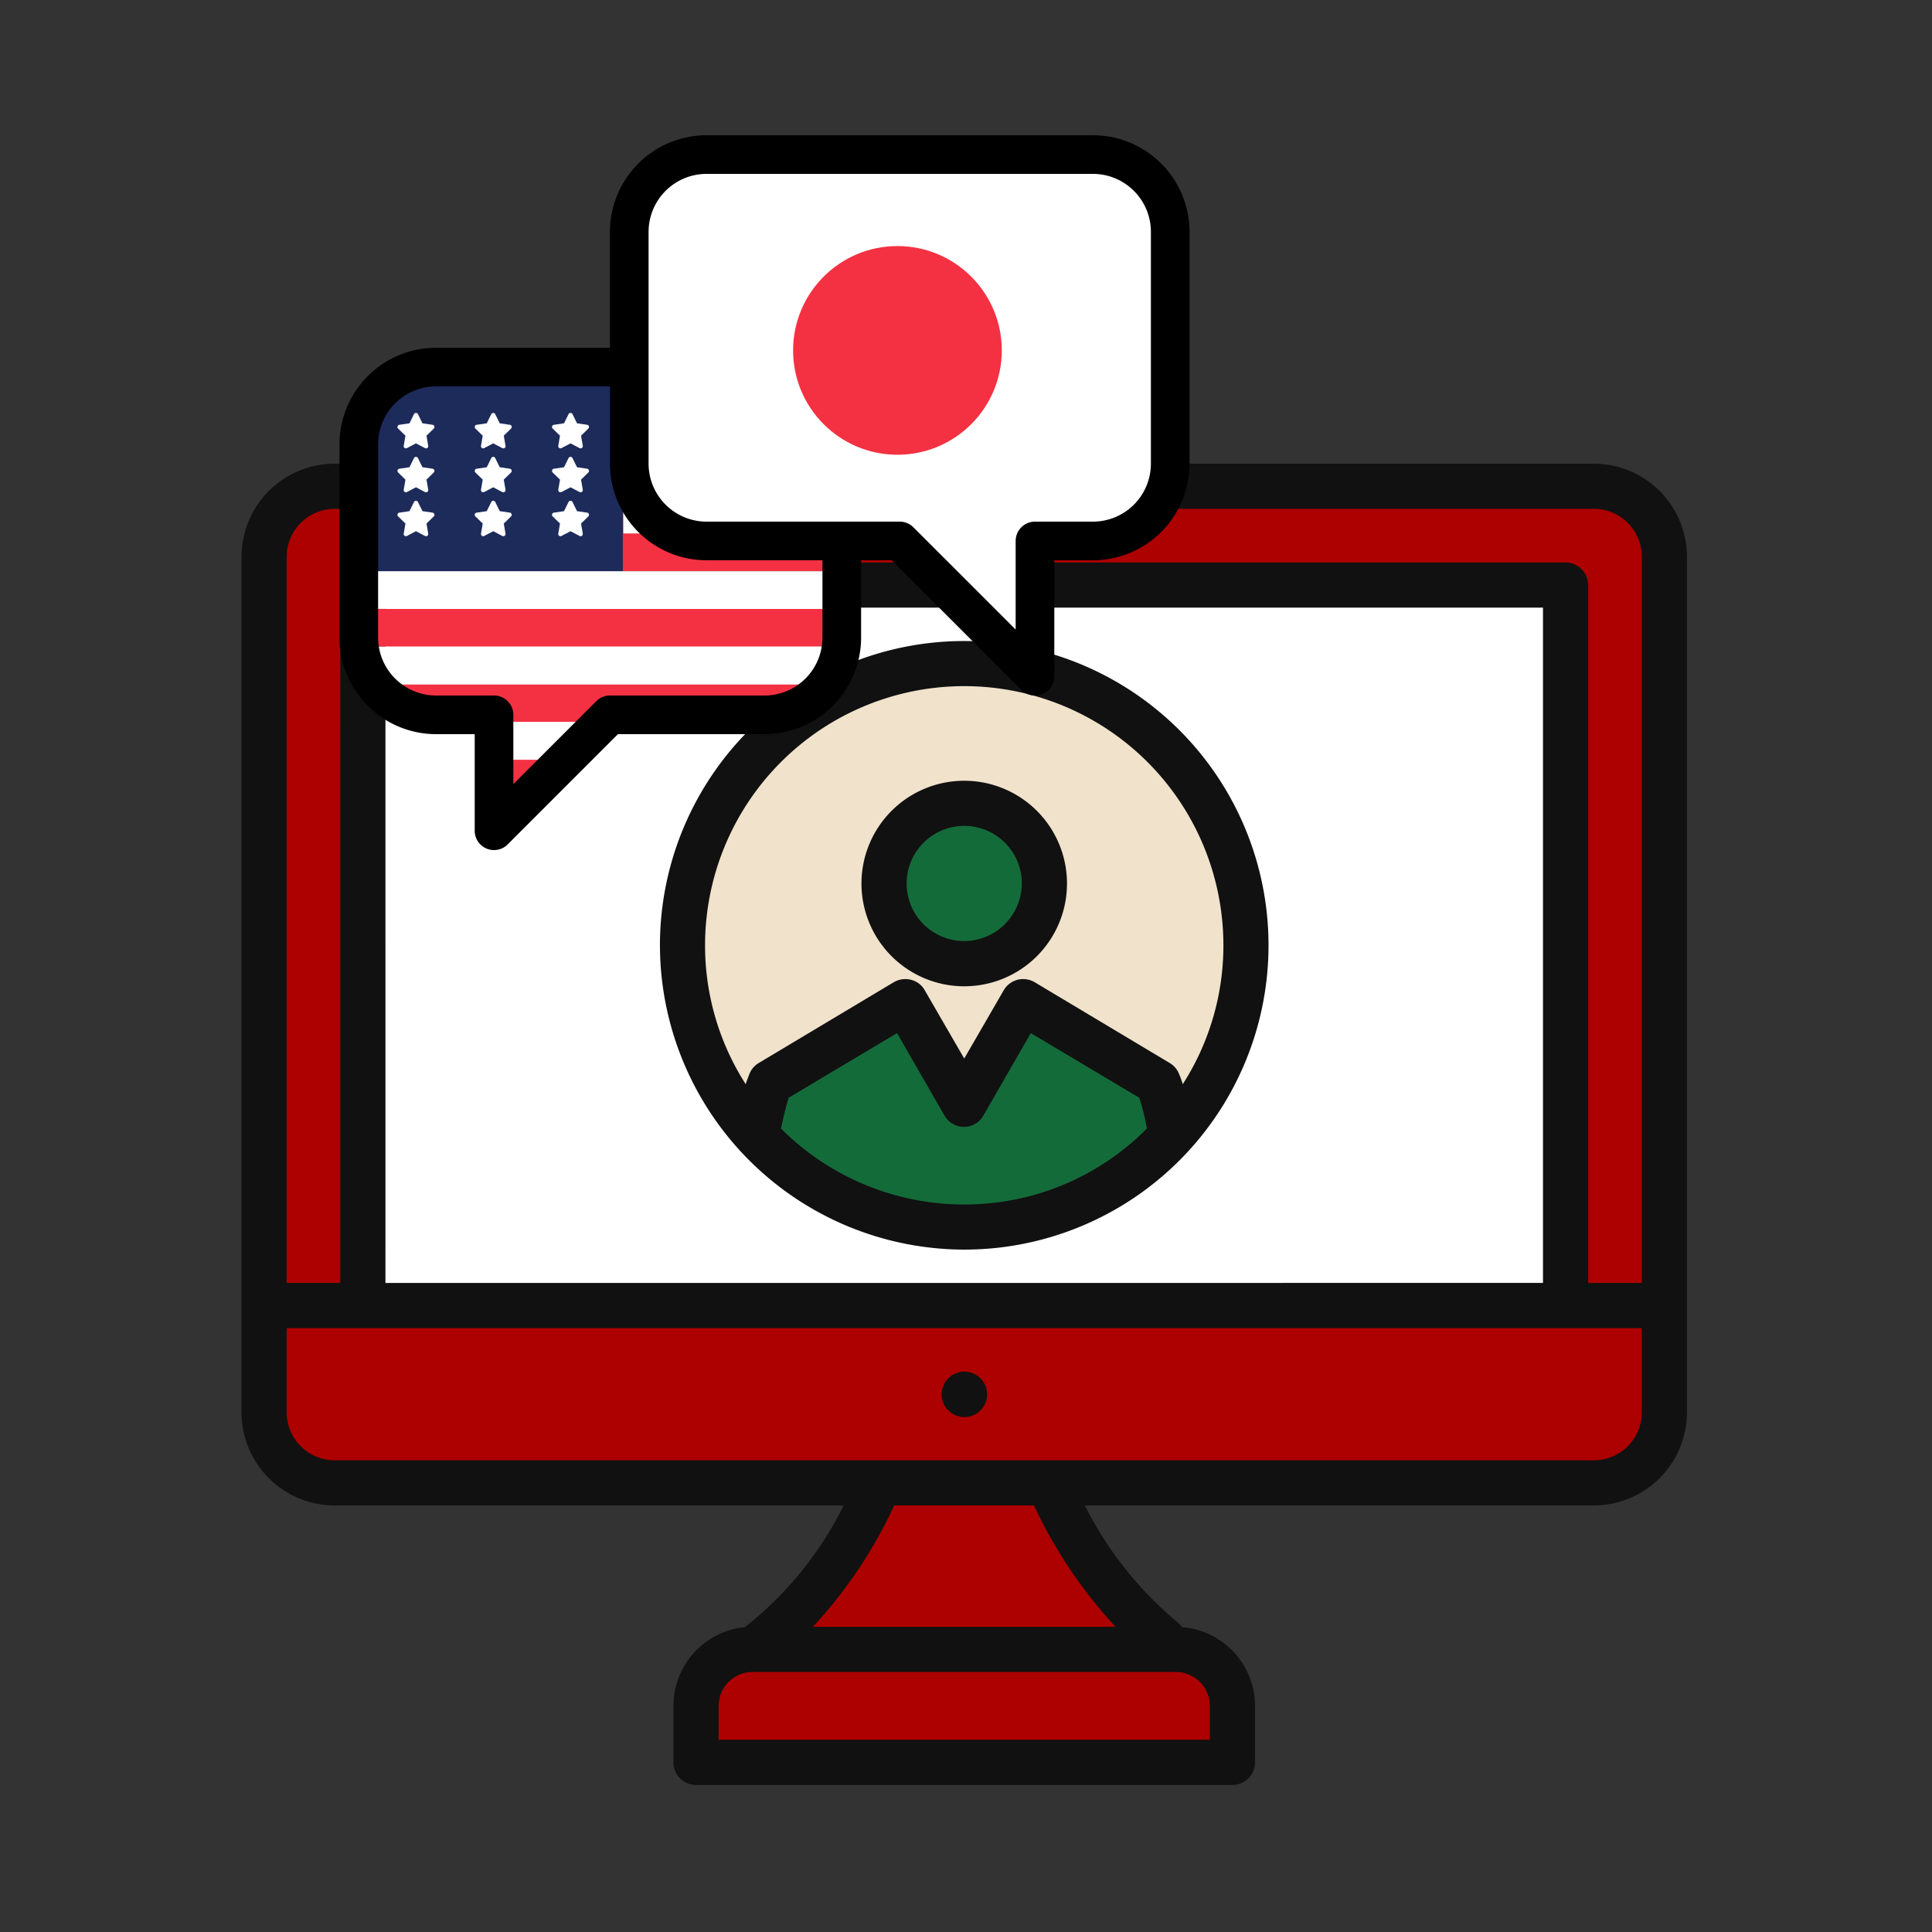 <svg xmlns="http://www.w3.org/2000/svg" width="200" height="200" viewBox="0 0 200 200">
    <rect x="0" y="0" width="200" height="200" fill="#333333" stroke="none"/>
    <defs>
        <clipPath id="clip-path">
            <path id="矩形_119" data-name="矩形 119" transform="translate(1134 3028)" style="fill:#4b4b4b" d="M0 0h200v200H0z"/>
        </clipPath>
        <style>
            .cls-4{fill:#fff}.cls-6{fill:#146b3a}.cls-9{fill:#f43142}
        </style>
    </defs>
    <g id="icon_account" transform="translate(-1134 -3028)" style="clip-path:url(#clip-path)">
        <g id="组件_10_1" data-name="组件 10 – 1" transform="translate(1159 3042)">
            <g id="user-profile" transform="translate(0 12)">
                <path id="路径_175" data-name="路径 175" d="M2.614 119.244V32.437l2.127-6.573 7.347-2.32 128.566.967 6.187 4.06v92.413l-4.447 6.767h-58.58l6.767 12.18 9.667 6.38 3.093 7.733-2.127 3.093H47.081v-9.28l7.153-3.287 7.347-8.7 3.867-8.12h-53.36l-7.347-1.74-2.127-5.8z" style="fill:#ad0000"/>
                <path id="路径_174" data-name="路径 174" class="cls-4" d="M12.474 108.224V34.95h124.507v74.433z"/>
                <path id="路径_171" data-name="路径 171" d="m64.481 44.81 13.533-1.353 17.207 5.607 5.607 9.86 2.707 20.3-11.407 16.433-18.56 5.607-16.434-5.607-8.313-10.247-3.093-9.86 1.74-14.887 9.667-11.6z" style="fill:#f1e2cc"/>
                <path id="路径_173" data-name="路径 173" class="cls-6" d="m53.654 90.387 1.933-4.977 13.147-7.347 5.8 9.473 5.8-9.473 13.534 7.347 2.513 3.867-5.8 8.7-19.14 3.287-12.567-4.64-5.22-5.413z"/>
                <path id="路径_172" data-name="路径 172" class="cls-6" d="M71.828 57.957h6.96l4.253 4.253v5.22l-5.413 6.38-8.313-.967L66.8 67.43v-5.22l3.867-4.253z"/>
                <path id="路径_170" data-name="路径 170" d="M0 31.644V120.2a9.654 9.654 0 0 0 9.644 9.644h52.694a36.815 36.815 0 0 1-10.229 12.6 8.19 8.19 0 0 0-7.394 8.154v5.845a2.345 2.345 0 0 0 2.338 2.338h55.528a2.345 2.345 0 0 0 2.338-2.338v-5.845a8.188 8.188 0 0 0-7.54-8.154 5.612 5.612 0 0 0-.409-.444 37.9 37.9 0 0 1-9.67-12.158h52.69a9.654 9.654 0 0 0 9.644-9.644V31.644A9.654 9.654 0 0 0 139.99 22H9.644A9.654 9.654 0 0 0 0 31.644zm64.179 33.814A10.638 10.638 0 1 1 74.817 76.1a10.639 10.639 0 0 1-10.638-10.642zm10.638 5.962a5.962 5.962 0 1 1 5.962-5.962 5.987 5.987 0 0 1-5.962 5.962zm0 44.569h.029a2.353 2.353 0 1 1-.029 0zm-31.5-44.13a31.5 31.5 0 1 1 31.5 31.5 31.556 31.556 0 0 1-31.5-31.5zm31.5 26.829a26.774 26.774 0 0 1-18.967-7.862c.263-1.257.526-2.338.789-3.186l11.223-6.693 4.91 8.534a2.32 2.32 0 0 0 2.017 1.169 2.285 2.285 0 0 0 2.011-1.169l4.91-8.534 11.227 6.693a23 23 0 0 1 .789 3.186 26.534 26.534 0 0 1-18.909 7.861zm-4.092-22.183a2.23 2.23 0 0 0-1.432-1.081 2.366 2.366 0 0 0-1.783.263l-13.97 8.358a2.294 2.294 0 0 0-.964 1.14c-.117.321-.263.672-.38 1.052a26.578 26.578 0 0 1-4.208-14.379 26.829 26.829 0 1 1 53.658 0 26.578 26.578 0 0 1-4.208 14.379 8.811 8.811 0 0 0-.38-1.052 2.294 2.294 0 0 0-.964-1.14l-13.97-8.358a2.366 2.366 0 0 0-1.783-.263 2.329 2.329 0 0 0-1.432 1.081l-4.092 7.073zm-60.5 30.307H4.676V31.644a4.964 4.964 0 0 1 4.968-4.968H139.99a4.964 4.964 0 0 1 4.968 4.968v75.168h-5.553V34.567a2.345 2.345 0 0 0-2.338-2.338h-124.5a2.345 2.345 0 0 0-2.338 2.338zm4.676 0V36.9h119.828v69.907zm-10.225 4.676h140.282v8.712a4.964 4.964 0 0 1-4.968 4.968H9.644a4.964 4.964 0 0 1-4.968-4.968zm62.893 18.354h14.467a48.937 48.937 0 0 0 8.446 12.567h-31.33a48.144 48.144 0 0 0 8.417-12.567zM52.9 147.085h43.836a3.517 3.517 0 0 1 3.507 3.507v3.508H49.391v-3.507a3.517 3.517 0 0 1 3.509-3.508z" style="fill:#111;fill-rule:evenodd"/>
            </g>
            <g id="组_99" data-name="组 99" transform="translate(-16)">
                <path id="矩形_106" data-name="矩形 106" transform="translate(29.401 25.121)" style="fill:#1d2b5b" d="M0 0h26.074v20.011H0z"/>
                <path id="矩形_107" data-name="矩形 107" class="cls-9" transform="translate(55.476 41.228)" d="M0 0h23.919v3.903H0z"/>
                <path id="矩形_108" data-name="矩形 108" class="cls-9" transform="translate(29.401 49.035)" d="M0 0h49.993v3.903H0z"/>
                <path id="矩形_109" data-name="矩形 109" class="cls-9" transform="translate(31.401 56.841)" d="M0 0h42.993v3.903H0z"/>
                <path id="矩形_110" data-name="矩形 110" class="cls-4" transform="translate(29.516 45.131)" d="M0 0h46.919v3.903H0z"/>
                <path id="矩形_111" data-name="矩形 111" class="cls-4" transform="translate(29.516 52.938)" d="M0 0h46.919v3.903H0z"/>
                <path id="矩形_112" data-name="矩形 112" class="cls-4" transform="translate(41.516 60.745)" d="M0 0h9.919v3.903H0z"/>
                <path id="矩形_113" data-name="矩形 113" class="cls-9" transform="translate(41.516 64.648)" d="M0 0h5.919v3.903H0z"/>
                <path id="矩形_114" data-name="矩形 114" class="cls-4" transform="translate(55.516 37.325)" d="M0 0h20.919v3.903H0z"/>
                <g id="组_85" data-name="组 85" transform="translate(1197.475 -1186)">
                    <path id="Icon_awesome-star" data-name="Icon awesome-star" class="cls-4" d="m3.151.127-.468.948-1.046.153a.229.229 0 0 0-.127.391l.757.737L2.089 3.4a.229.229 0 0 0 .332.241l.936-.492.936.492a.229.229 0 0 0 .332-.241l-.179-1.044.754-.738a.229.229 0 0 0-.127-.391L4.03 1.075 3.562.127a.229.229 0 0 0-.411 0z" transform="translate(-1166.771 1214.747)"/>
                    <path id="Icon_awesome-star-2" data-name="Icon awesome-star" class="cls-4" d="m3.151.127-.468.948-1.046.153a.229.229 0 0 0-.127.391l.757.737L2.089 3.4a.229.229 0 0 0 .332.241l.936-.492.936.492a.229.229 0 0 0 .332-.241l-.179-1.044.754-.738a.229.229 0 0 0-.127-.391L4.03 1.075 3.562.127a.229.229 0 0 0-.411 0z" transform="translate(-1166.771 1219.294)"/>
                    <path id="Icon_awesome-star-3" data-name="Icon awesome-star" class="cls-4" d="m3.151.127-.468.948-1.046.153a.229.229 0 0 0-.127.391l.757.737L2.089 3.4a.229.229 0 0 0 .332.241l.936-.492.936.492a.229.229 0 0 0 .332-.241l-.179-1.044.754-.738a.229.229 0 0 0-.127-.391L4.03 1.075 3.562.127a.229.229 0 0 0-.411 0z" transform="translate(-1166.771 1223.841)"/>
                </g>
                <g id="组_86" data-name="组 86" transform="translate(1205.475 -1186)">
                    <path id="Icon_awesome-star-4" data-name="Icon awesome-star" class="cls-4" d="m3.151.127-.468.948-1.046.153a.229.229 0 0 0-.127.391l.757.737L2.089 3.4a.229.229 0 0 0 .332.241l.936-.492.936.492a.229.229 0 0 0 .332-.241l-.179-1.044.754-.738a.229.229 0 0 0-.127-.391L4.03 1.075 3.562.127a.229.229 0 0 0-.411 0z" transform="translate(-1166.771 1214.747)"/>
                    <path id="Icon_awesome-star-5" data-name="Icon awesome-star" class="cls-4" d="m3.151.127-.468.948-1.046.153a.229.229 0 0 0-.127.391l.757.737L2.089 3.4a.229.229 0 0 0 .332.241l.936-.492.936.492a.229.229 0 0 0 .332-.241l-.179-1.044.754-.738a.229.229 0 0 0-.127-.391L4.03 1.075 3.562.127a.229.229 0 0 0-.411 0z" transform="translate(-1166.771 1219.294)"/>
                    <path id="Icon_awesome-star-6" data-name="Icon awesome-star" class="cls-4" d="m3.151.127-.468.948-1.046.153a.229.229 0 0 0-.127.391l.757.737L2.089 3.4a.229.229 0 0 0 .332.241l.936-.492.936.492a.229.229 0 0 0 .332-.241l-.179-1.044.754-.738a.229.229 0 0 0-.127-.391L4.03 1.075 3.562.127a.229.229 0 0 0-.411 0z" transform="translate(-1166.771 1223.841)"/>
                </g>
                <g id="组_87" data-name="组 87" transform="translate(1213.475 -1186)">
                    <path id="Icon_awesome-star-7" data-name="Icon awesome-star" class="cls-4" d="m3.151.127-.468.948-1.046.153a.229.229 0 0 0-.127.391l.757.737L2.089 3.4a.229.229 0 0 0 .332.241l.936-.492.936.492a.229.229 0 0 0 .332-.241l-.179-1.044.754-.738a.229.229 0 0 0-.127-.391L4.03 1.075 3.562.127a.229.229 0 0 0-.411 0z" transform="translate(-1166.771 1214.747)"/>
                    <path id="Icon_awesome-star-8" data-name="Icon awesome-star" class="cls-4" d="m3.151.127-.468.948-1.046.153a.229.229 0 0 0-.127.391l.757.737L2.089 3.4a.229.229 0 0 0 .332.241l.936-.492.936.492a.229.229 0 0 0 .332-.241l-.179-1.044.754-.738a.229.229 0 0 0-.127-.391L4.03 1.075 3.562.127a.229.229 0 0 0-.411 0z" transform="translate(-1166.771 1219.294)"/>
                    <path id="Icon_awesome-star-9" data-name="Icon awesome-star" class="cls-4" d="m3.151.127-.468.948-1.046.153a.229.229 0 0 0-.127.391l.757.737L2.089 3.4a.229.229 0 0 0 .332.241l.936-.492.936.492a.229.229 0 0 0 .332-.241l-.179-1.044.754-.738a.229.229 0 0 0-.127-.391L4.03 1.075 3.562.127a.229.229 0 0 0-.411 0z" transform="translate(-1166.771 1223.841)"/>
                </g>
                <path id="路径_185" data-name="路径 185" class="cls-4" d="m-1115.61 1192.371-5.148-3.775-43.014-.686-5.605 3.318-2.288 6.063.686 26.083 5.033 5.034h22.651l14.071 13.27v-14.071h7.779l5.834-4.233.8-5.949z" transform="translate(1227.141 -1186)"/>
                <path id="Chat" d="M14 33h18V21a10.011 10.011 0 0 1 10-10h40a10.011 10.011 0 0 1 10 10v24a10.011 10.011 0 0 1-10 10h-4v12a2 2 0 0 1-3.414 1.414L61.172 55H58v8a10.011 10.011 0 0 1-10 10H32.828L21.414 84.414A2 2 0 0 1 18 83V73h-4A10.011 10.011 0 0 1 4 63V43a10.011 10.011 0 0 1 10-10zm48 18a2 2 0 0 1 1.414.586L74 62.172V53a2 2 0 0 1 2-2h6a6.006 6.006 0 0 0 6-6V21a6.006 6.006 0 0 0-6-6H42a6.006 6.006 0 0 0-6 6v24a6.006 6.006 0 0 0 6 6zM8 63a6.006 6.006 0 0 0 6 6h6a2 2 0 0 1 2 2v7.172l8.586-8.586A2 2 0 0 1 32 69h16a6.006 6.006 0 0 0 6-6v-8H42a10.011 10.011 0 0 1-10-10v-8H14a6.006 6.006 0 0 0-6 6z" transform="translate(22.141 -11)"/>
                <circle id="椭圆_31" data-name="椭圆 31" class="cls-9" cx="10.802" cy="10.802" r="10.802" transform="translate(73.101 11.472)"/>
            </g>
        </g>
    </g>
</svg>
